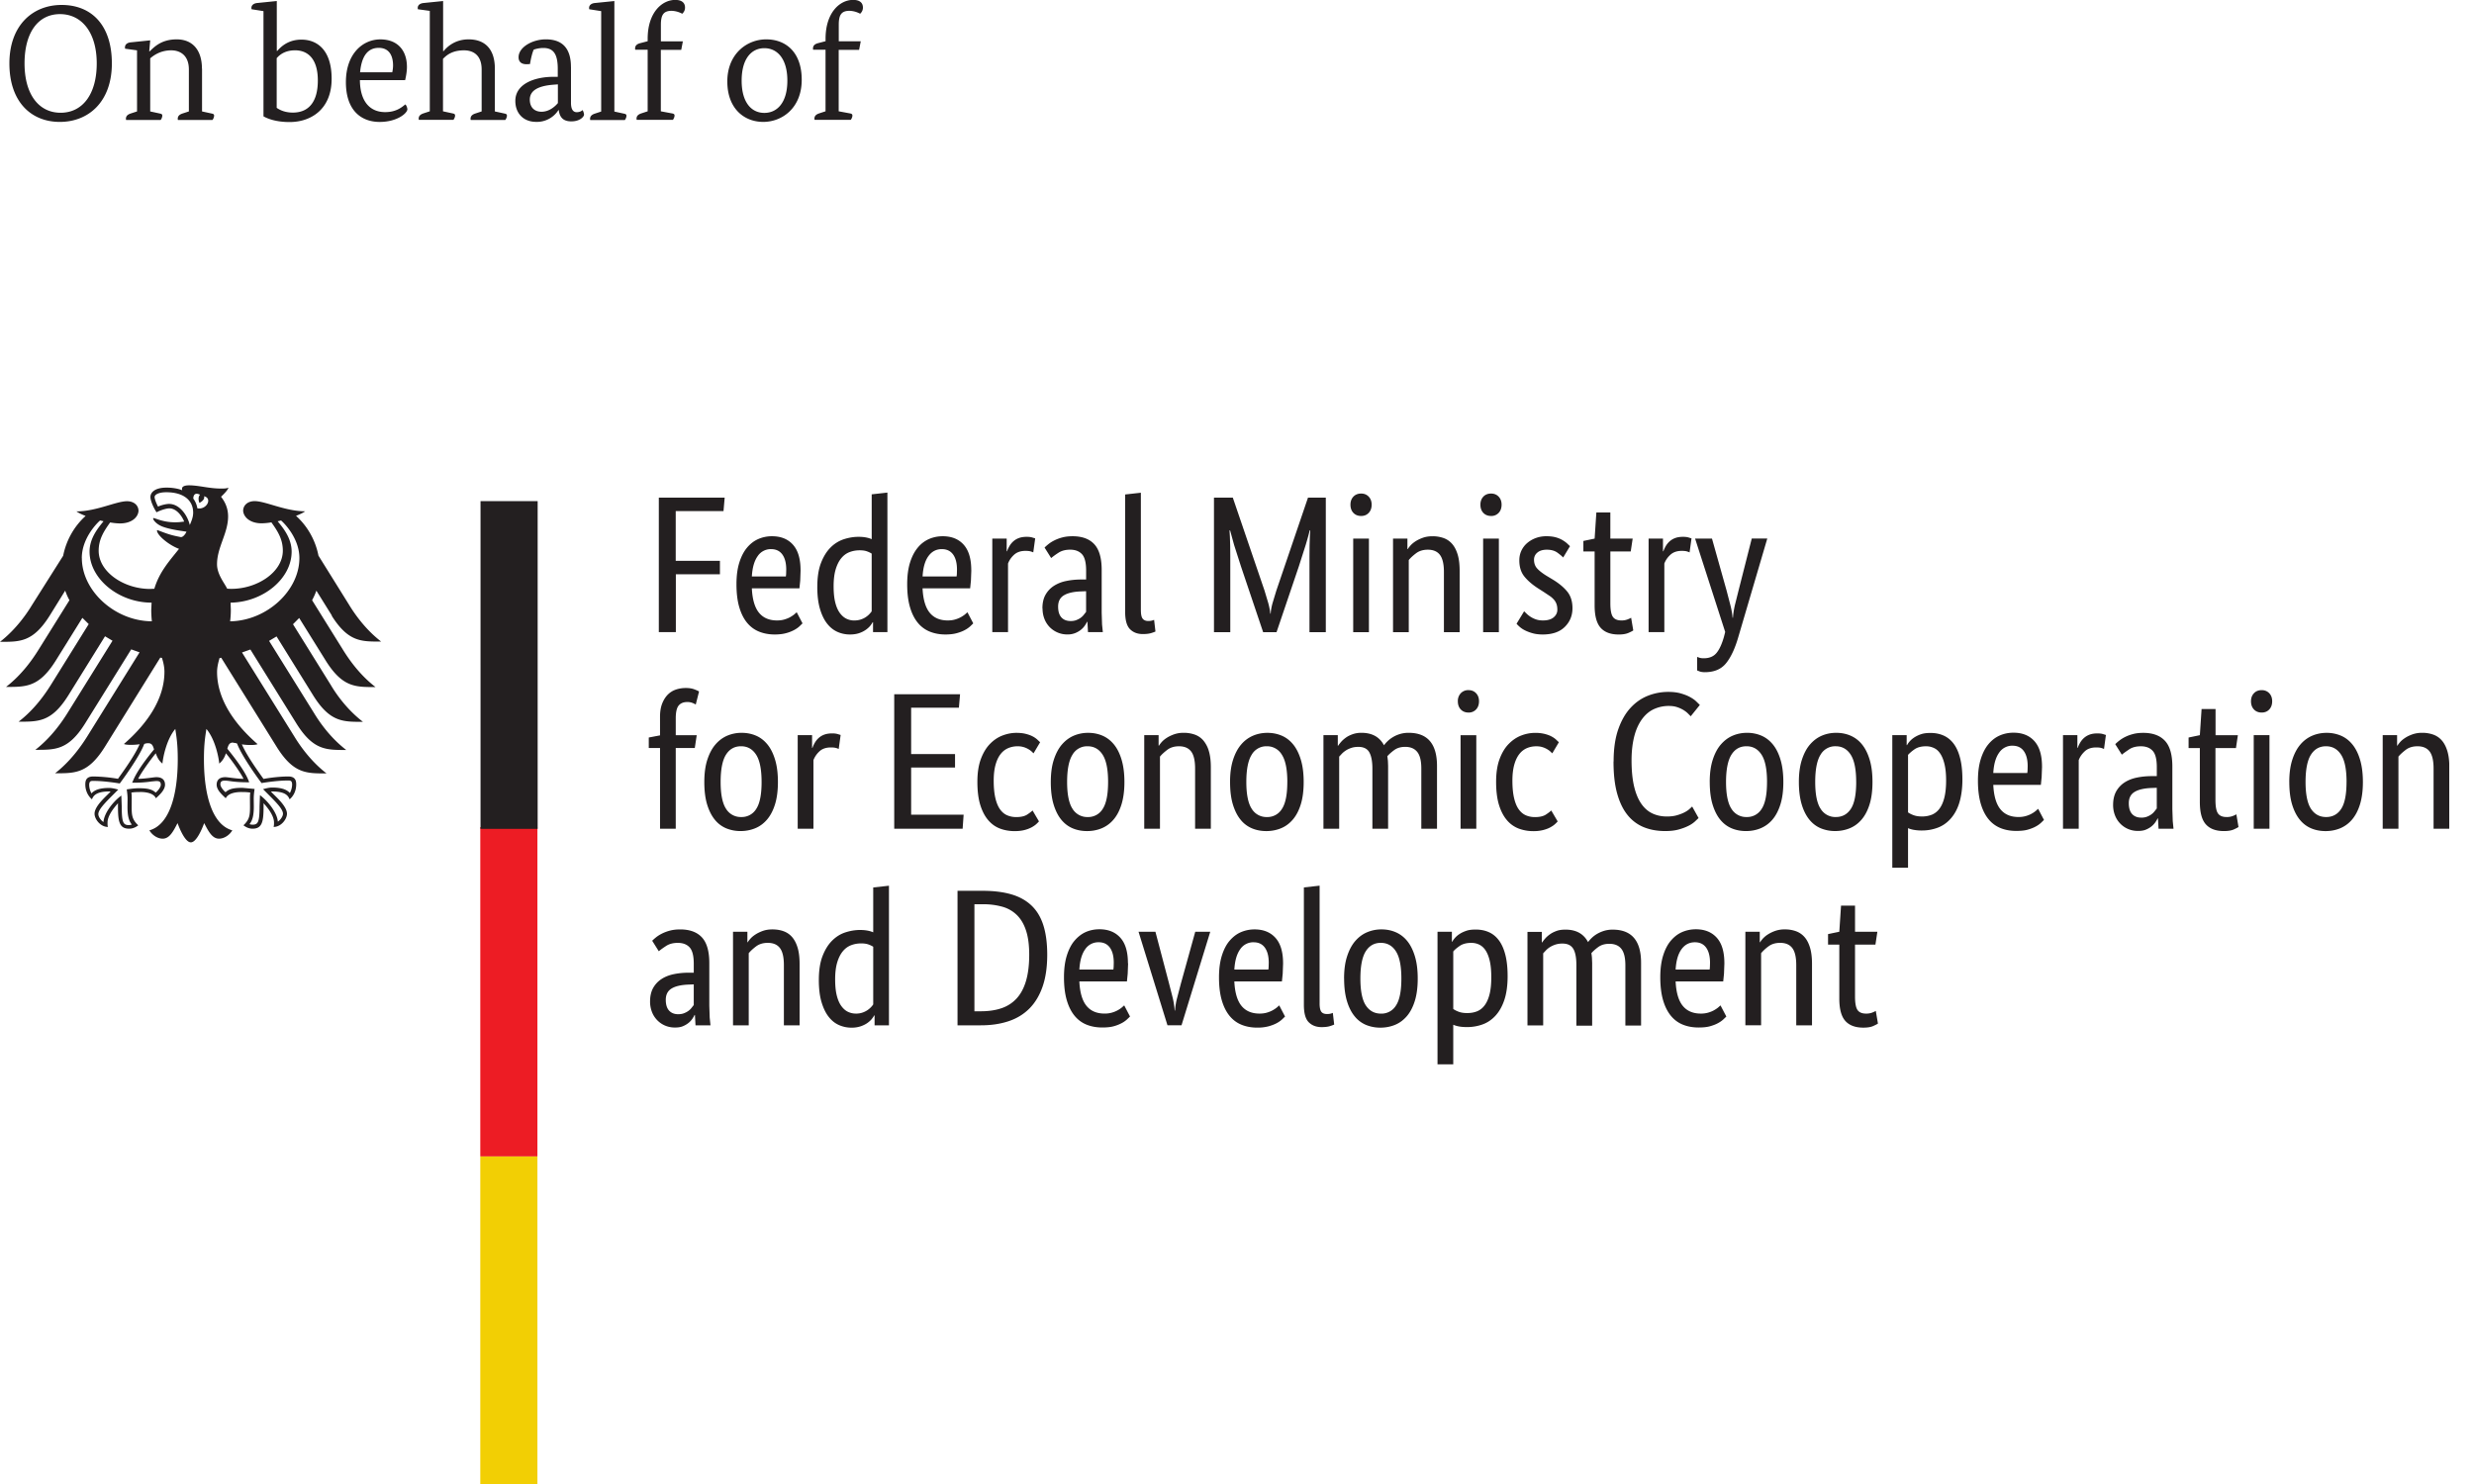 <svg xmlns="http://www.w3.org/2000/svg" width="200" height="120" fill="none"><g clip-path="url(#A)"><g fill="#231f20"><path d="M4.85 1.142c1.78 0 2.97 1.51 2.97 3.988S6.682 9.117 4.9 9.117 1.984 7.608 1.984 5.13 3.067 1.142 4.85 1.142zM4.98.4C2.645.4.76 2.043.76 5.13S2.5 9.858 4.835 9.858 9.043 8.217 9.043 5.13 7.41.4 4.98.4zm11.345 5.153c0-1.498-.75-2.37-2.043-2.37-1.227 0-1.81.608-2.178.965h-.04l.08-.886-1.554.16c-.316.026-.488.185-.488.41 0 .053.013.106.013.106l.963.133V9.01l-.49.16c-.25.08-.408.2-.408.436a.48.48 0 0 0 .013.093h2.796a.63.63 0 0 0 .132-.343c0-.106-.053-.146-.185-.173l-.793-.172V4.718c.303-.264.86-.648 1.7-.648.7 0 1.426.385 1.426 1.55V9.01l-.49.16c-.252.08-.41.2-.41.436a.48.48 0 0 0 .013.093h2.796a.63.63 0 0 0 .132-.343c0-.106-.053-.146-.185-.173l-.792-.172V5.553zm6.043-5.47l-1.556.158c-.316.027-.488.186-.488.4a.51.51 0 0 0 .013.106L21.3.9v8.506c.317.185 1.002.463 2.11.463 1.73 0 3.4-1.032 3.4-3.5 0-2.345-1.186-3.165-2.44-3.165-1.002 0-1.6.5-1.954.912h-.04V.084zm0 4.62c.316-.37.792-.635 1.492-.635.95 0 1.834.6 1.834 2.44 0 1.762-.765 2.596-2.018 2.596-.582 0-1.005-.172-1.308-.384V4.705zM32.752 6.48c.08-.343.145-.727.145-1.07 0-1.313-.738-2.225-2.15-2.225s-2.784 1.15-2.784 3.455 1.252 3.22 2.73 3.22c1.398 0 2.24-.7 2.24-1.032-.013-.12-.066-.305-.17-.384-.302.252-.764.622-1.622.622-1.267 0-2.033-.9-2.046-2.585h3.655zm-3.642-.634c.12-1.326.633-1.976 1.505-1.976s1.16.675 1.16 1.42c0 .225-.04.45-.066.556h-2.6zM35.813.084l-1.556.158c-.316.027-.488.186-.488.4a.51.51 0 0 0 .013.106l.963.132v8.12l-.488.16c-.25.08-.41.2-.41.436a.48.48 0 0 0 .013.093h2.796c.053-.066.133-.212.133-.343 0-.106-.053-.146-.185-.173l-.792-.172V4.758c.3-.304.75-.688 1.7-.688.74 0 1.425.385 1.425 1.55V9.01l-.487.16c-.25.08-.41.2-.41.436a.48.48 0 0 0 .013.093h2.796c.053-.066.132-.212.132-.343 0-.106-.053-.146-.184-.173l-.792-.172V5.553c0-1.577-.79-2.37-2.123-2.37-1.162 0-1.795.674-2.02.952h-.04V.084zM46.156 5.42c0-1.458-.645-2.238-2.03-2.238-1.084 0-2.204.634-2.204 1.442 0 .385.238.57.646.57l.277-.013c.066-.413.185-.93.304-1.167a2.34 2.34 0 0 1 .778-.134c.86 0 1.163.556 1.163 1.697v.636h-.356c-1.493 0-3.074.555-3.074 1.947 0 1.033.685 1.695 1.675 1.695a2.06 2.06 0 0 0 1.809-.954h.026c.08.66.436.913 1.015.913.726 0 1.03-.4 1.03-.542a.89.89 0 0 0-.119-.372c-.04.04-.185.172-.475.172-.25 0-.462-.172-.462-.754v-2.9zM45.1 6.81v1.525c-.21.253-.686.7-1.32.7-.62 0-.95-.398-.95-.98 0-.757.713-1.114 1.915-1.207l.356-.027zM49.667.084L48.11.242c-.317.027-.488.186-.488.4a.51.51 0 0 0 .013.106L48.6.9v8.12l-.488.16c-.25.08-.41.2-.41.436 0 .04.013.093.013.093h2.796c.053-.066.132-.212.132-.343 0-.106-.053-.146-.185-.173l-.792-.172V.084zm5.54 3.258h-1.78v-1.34c0-.796.21-1.127.87-1.127a1.92 1.92 0 0 1 .857.238c.106-.106.224-.25.224-.5 0-.37-.238-.62-.792-.62-1.082 0-2.228 1.032-2.228 3.14v.2l-.607.158c-.25.067-.41.186-.41.436 0 .04.013.093.013.093h1.003v4.98l-.49.16c-.25.08-.41.2-.41.436 0 .04.014.093.014.093h2.927c.053-.066.132-.212.132-.343 0-.106-.053-.146-.185-.173l-.923-.172V4.03h1.65l.132-.687zm6.742-.16c-1.596 0-3.152 1.2-3.152 3.403s1.37 3.272 2.902 3.272 3.113-1.125 3.113-3.404-1.33-3.27-2.863-3.27zm-.158.714c1.042 0 1.86.847 1.86 2.623s-.82 2.61-1.86 2.61-1.835-.834-1.835-2.61.793-2.623 1.835-2.623zm7.796-.555h-1.78v-1.34c0-.796.21-1.127.87-1.127a1.92 1.92 0 0 1 .858.238c.106-.106.224-.25.224-.5 0-.37-.238-.62-.792-.62-1.082 0-2.228 1.032-2.228 3.14v.2l-.607.158c-.25.067-.41.186-.41.436a.47.47 0 0 0 .013.093h1.002v4.98l-.488.16c-.25.08-.41.2-.41.436a.48.48 0 0 0 .013.093h2.927c.052-.066.13-.212.13-.343 0-.106-.052-.146-.184-.173l-.924-.172V4.03h1.65l.132-.687"/><path d="M151.61 76.383h-1.648v4.194c0 .536.067.9.203 1.095s.366.29.692.29a1.35 1.35 0 0 0 .487-.079c.135-.053.234-.1.296-.142l.175 1.026c-.053.04-.18.107-.378.197s-.466.133-.8.133c-.65 0-1.136-.18-1.46-.543s-.486-.963-.486-1.804v-4.367h-.91v-.85l.91-.19.14-2.113h1.132v2.113h1.805l-.157 1.04zm-6.4 6.526v-4.87c0-.642-.108-1.1-.322-1.38s-.542-.418-.98-.418c-.376 0-.692.095-.942.284a3.4 3.4 0 0 0-.597.552v5.832h-1.272v-7.566h1.163v.85h.03c.032-.064.1-.155.203-.276a2.02 2.02 0 0 1 .409-.347c.168-.11.367-.208.597-.292a2.29 2.29 0 0 1 .786-.125 2.59 2.59 0 0 1 .909.15c.273.1.503.26.693.48s.335.507.44.86.157.787.157 1.302v4.965h-1.272zm-8.196-6.715c-.45 0-.81.19-1.083.568s-.43.925-.472 1.64h2.748c.01-.053.018-.128.024-.23l.008-.322c0-.527-.105-.933-.314-1.223s-.514-.433-.91-.433zm2.387 1.702l-.032.843-.063.622h-3.847c.043.894.233 1.55.574 1.97s.83.63 1.467.63a2.07 2.07 0 0 0 .596-.079c.18-.053.333-.115.465-.19s.24-.147.33-.22l.196-.173.472.9-.236.227c-.104.1-.246.2-.424.3s-.398.186-.66.26-.572.1-.927.1c-.47 0-.897-.078-1.28-.235s-.706-.402-.973-.733-.475-.752-.62-1.26-.22-1.12-.22-1.835c0-.673.076-1.254.227-1.743s.36-.9.62-1.206.564-.55.91-.7.718-.23 1.116-.23c.722 0 1.287.23 1.696.686s.612 1.142.612 2.057zm-11.965 5.013v-4.87c0-.62-.09-1.067-.267-1.34s-.465-.4-.863-.4a1.83 1.83 0 0 0-.557.079c-.162.053-.306.12-.433.197s-.234.166-.328.26l-.236.252v5.832h-1.27v-7.566h1.16v.85h.033a2.35 2.35 0 0 1 .235-.307c.105-.122.235-.237.392-.348s.34-.202.55-.276.445-.1.706-.1c.858 0 1.465.336 1.822 1.01.073-.105.172-.22.298-.34s.27-.232.44-.33.357-.18.566-.245a2.38 2.38 0 0 1 .69-.094c1.528 0 2.292.892 2.292 2.68v5.076h-1.27v-4.87c0-.62-.11-1.067-.33-1.34s-.544-.4-.972-.4c-.357 0-.653.087-.89.26s-.42.34-.556.497a3.63 3.63 0 0 1 .046.371l.017.417v5.076h-1.273zm-8.478-6.667c-.397 0-.714.082-.95.245s-.41.31-.525.45v4.65c.114.084.264.16.447.228s.41.103.682.103c.295 0 .56-.048.795-.142s.44-.255.61-.48.305-.525.4-.898.14-.833.14-1.38c0-.505-.038-.933-.116-1.284s-.19-.638-.33-.86-.313-.38-.51-.48a1.41 1.41 0 0 0-.644-.149zm2.92 2.68c0 .767-.09 1.414-.267 1.94s-.42.95-.723 1.277-.652.56-1.043.7-.804.213-1.234.213c-.27 0-.5-.018-.682-.055a2.09 2.09 0 0 1-.447-.133v3.2h-1.272v-10.72h1.162v.805h.03a1.5 1.5 0 0 1 .212-.3 1.79 1.79 0 0 1 .377-.323c.152-.1.335-.186.55-.26s.47-.1.762-.1c.387 0 .74.07 1.06.212s.59.366.816.67.397.696.518 1.175.18 1.048.18 1.7zm-8.59.205c0-1.01-.147-1.742-.44-2.2s-.7-.686-1.224-.686-.928.228-1.217.686-.432 1.2-.432 2.2.147 1.734.44 2.175.702.662 1.225.662a1.37 1.37 0 0 0 1.216-.662c.29-.44.432-1.166.432-2.175zm-4.632 0c0-.694.08-1.293.244-1.796s.382-.917.66-1.238.596-.557.96-.71.745-.23 1.153-.23c.42 0 .807.076 1.162.23s.665.388.927.71.468.734.62 1.238.228 1.102.228 1.796c0 .704-.078 1.308-.236 1.813s-.373.917-.652 1.238-.6.554-.964.7-.754.22-1.163.22a3.01 3.01 0 0 1-1.162-.22 2.35 2.35 0 0 1-.925-.701c-.263-.32-.47-.73-.62-1.23s-.228-1.106-.228-1.82zm-1.978 2.017c0 .316.046.537.134.662s.243.19.462.19c.116 0 .213-.01.292-.03a.93.93 0 0 0 .181-.064l.11.946a2.77 2.77 0 0 1-.345.127c-.168.053-.393.08-.676.08-.43 0-.774-.132-1.036-.394s-.393-.73-.393-1.402v-9.5l1.272-.142v9.52zm-5.338-4.95a1.27 1.27 0 0 0-1.084.568c-.272.378-.43.925-.47 1.64h2.748a1.59 1.59 0 0 0 .024-.229l.008-.322c0-.527-.105-.933-.314-1.223s-.513-.433-.91-.433zm2.387 1.702l-.032.843-.063.622h-3.847c.042.894.234 1.55.574 1.97s.83.63 1.468.63c.22 0 .418-.026.597-.08a2.26 2.26 0 0 0 .463-.189c.13-.073.24-.147.33-.22l.197-.173.47.9-.235.227a2.08 2.08 0 0 1-.423.3c-.18.1-.4.186-.66.26a3.46 3.46 0 0 1-.927.11c-.47 0-.897-.078-1.28-.235s-.707-.402-.974-.733-.474-.752-.62-1.26-.22-1.12-.22-1.835c0-.673.076-1.254.227-1.743s.36-.9.62-1.206.565-.55.91-.7.716-.23 1.115-.23c.722 0 1.287.23 1.695.686s.613 1.142.613 2.057zm-5.888-2.553l-2.324 7.566H94.38l-2.34-7.566h1.365l1.1 4.177.298 1.167c.084.357.136.7.157 1.025h.032a5.38 5.38 0 0 1 .165-1.009l.306-1.167 1.162-4.192h1.225zm-9.028.85a1.27 1.27 0 0 0-1.084.568c-.272.378-.43.925-.47 1.64h2.748c.01-.053.018-.128.024-.23l.008-.322c0-.527-.105-.933-.314-1.223s-.513-.433-.9-.433zm2.386 1.702l-.032.843-.062.622h-3.847c.042.894.233 1.55.573 1.97s.83.63 1.467.63a2.08 2.08 0 0 0 .597-.079 2.23 2.23 0 0 0 .463-.189 2.28 2.28 0 0 0 .33-.221l.196-.173.47.9-.236.227a2.03 2.03 0 0 1-.424.3 3.04 3.04 0 0 1-.659.26c-.262.073-.57.1-.927.1-.47 0-.897-.078-1.28-.235s-.706-.402-.973-.733-.474-.752-.62-1.26-.22-1.12-.22-1.835c0-.673.075-1.254.227-1.743s.36-.9.62-1.206.565-.55.9-.7.717-.23 1.115-.23c.722 0 1.287.23 1.696.686s.612 1.142.612 2.057zM78.773 73.12v8.654h.518c.628 0 1.183-.082 1.665-.245a2.91 2.91 0 0 0 1.225-.787c.335-.364.59-.836.762-1.42s.26-1.3.26-2.12c0-.767-.083-1.412-.25-1.932s-.41-.94-.73-1.26a2.72 2.72 0 0 0-1.178-.686 5.68 5.68 0 0 0-1.594-.204h-.675zm-1.366 9.788V72.033h2.04c.88 0 1.646.095 2.3.283s1.198.49 1.632.9.757.943.966 1.6.314 1.452.314 2.388c0 1-.126 1.858-.376 2.577s-.608 1.312-1.068 1.773-1.023.805-1.688 1.025-1.4.33-2.237.33h-1.884zm-8.228-.945c.2 0 .377-.026.534-.08a1.65 1.65 0 0 0 .408-.197 1.77 1.77 0 0 0 .291-.244 1.83 1.83 0 0 0 .18-.221v-4.666a1.96 1.96 0 0 0-.401-.189c-.152-.052-.343-.08-.573-.08-.293 0-.57.05-.825.15s-.48.266-.667.497-.338.53-.447.898-.165.82-.165 1.356c0 .527.044.965.133 1.317s.212.635.37.85.335.37.535.465.408.142.627.142zm-2.983-2.727c0-.767.1-1.41.298-1.924s.456-.93.77-1.244.67-.54 1.067-.67.796-.198 1.194-.198c.24 0 .45.02.627.055s.325.082.44.134v-3.626l1.272-.142V82.91h-1.162v-.803h-.03c-.03.062-.09.148-.173.26s-.2.22-.346.33-.33.204-.55.284a2.28 2.28 0 0 1-.77.118 2.46 2.46 0 0 1-1.013-.212c-.32-.142-.6-.367-.84-.678s-.43-.71-.573-1.198-.212-1.08-.212-1.773zM63.37 82.91v-4.87c0-.642-.107-1.1-.322-1.38s-.542-.418-.982-.418c-.377 0-.69.095-.942.284s-.45.372-.597.552v5.832h-1.27v-7.566h1.162v.85h.03c.03-.064.1-.155.204-.276s.24-.237.408-.347.366-.208.597-.292.492-.125.784-.125c.335 0 .64.05.91.15a1.63 1.63 0 0 1 .691.48c.188.222.335.507.44.86s.157.787.157 1.302v4.965h-1.27zm-8.542-.898c.178 0 .335-.027.47-.08s.254-.117.354-.19a1.2 1.2 0 0 0 .252-.243l.18-.23V79.6l-.41.016c-.607.022-1.067.127-1.38.316s-.472.494-.472.914c0 .388.09.68.268.874s.424.292.737.292zm-2.276-1.025c0-.442.084-.8.252-1.103a2.05 2.05 0 0 1 .675-.718c.282-.184.615-.316.997-.394s.787-.118 1.217-.118h.392v-.724c0-.642-.113-1.082-.338-1.325s-.542-.362-.95-.362c-.377 0-.69.082-.942.245s-.45.306-.597.433l-.534-.85c.084-.084.19-.18.322-.285s.29-.204.48-.3a3.33 3.33 0 0 1 .644-.237c.24-.063.513-.094.816-.094.774 0 1.36.215 1.758.645s.597 1.125.597 2.082v3.452l.032.954.063.622h-1.21l-.047-.836h-.032c-.042.095-.104.203-.188.323a1.52 1.52 0 0 1-.314.331 1.89 1.89 0 0 1-.455.26c-.178.073-.387.1-.628.1-.283 0-.547-.052-.793-.156s-.46-.252-.644-.443a1.95 1.95 0 0 1-.424-.67 2.32 2.32 0 0 1-.149-.843zm144.18-13.973v-4.87c0-.642-.108-1.1-.322-1.38s-.542-.418-.98-.418c-.376 0-.692.095-.942.284s-.45.373-.597.55v5.832h-1.272v-7.566h1.163v.85h.03c.032-.063.1-.155.203-.276s.242-.237.41-.347.367-.207.597-.29a2.28 2.28 0 0 1 .786-.126 2.63 2.63 0 0 1 .909.149c.273.1.503.26.693.482s.334.507.44.86.157.785.157 1.3v4.965h-1.272zm-7.035-3.783c0-1.01-.145-1.742-.44-2.2s-.7-.686-1.224-.686-.93.23-1.218.686-.432 1.2-.432 2.2.148 1.733.44 2.175.702.662 1.225.662.93-.222 1.217-.662.43-1.166.43-2.175zm-4.63 0c0-.694.082-1.294.244-1.796s.382-.918.66-1.238a2.59 2.59 0 0 1 .958-.709c.36-.152.745-.228 1.153-.228a2.92 2.92 0 0 1 1.162.228c.356.153.665.39.926.71s.47.733.62 1.238.228 1.102.228 1.796c0 .704-.08 1.308-.236 1.813s-.374.917-.65 1.238a2.52 2.52 0 0 1-.966.701c-.366.147-.754.22-1.162.22-.42 0-.806-.072-1.16-.22s-.665-.38-.926-.7-.47-.73-.622-1.23-.227-1.106-.227-1.82zm-2.23-5.612c-.262 0-.47-.084-.628-.252s-.237-.39-.237-.662c0-.263.08-.48.237-.647s.366-.252.628-.252c.25 0 .455.085.613.252s.234.384.234.647c0 .273-.078.493-.234.662s-.363.252-.613.252zm.628 9.395h-1.272v-7.566h1.272v7.566zm-2.716-6.525h-1.65v4.193c0 .536.067.9.205 1.095s.365.29.7.29a1.33 1.33 0 0 0 .486-.079c.136-.053.235-.1.3-.142l.172 1.026c-.052.04-.178.107-.376.197s-.467.133-.802.133c-.65 0-1.134-.18-1.46-.543s-.487-.963-.487-1.804v-4.367h-.91v-.85l.91-.19.14-2.113h1.13v2.113h1.805l-.156 1.04zm-7.647 5.628c.178 0 .335-.027.47-.08a1.51 1.51 0 0 0 .354-.191c.1-.072.182-.154.25-.243l.18-.23v-1.67l-.41.015c-.607.022-1.066.127-1.38.316s-.472.494-.472.914c0 .388.088.68.266.875s.425.292.74.292zm-2.277-1.025c0-.442.084-.8.252-1.103a2.06 2.06 0 0 1 .674-.718c.284-.184.616-.316.998-.394s.787-.118 1.216-.118h.393v-.724c0-.642-.112-1.082-.338-1.325s-.54-.363-.95-.363c-.377 0-.7.082-.94.245s-.45.307-.598.433l-.534-.85c.084-.084.192-.18.322-.283a2.67 2.67 0 0 1 .48-.3c.187-.095.402-.174.642-.237s.512-.094.817-.094c.775 0 1.36.215 1.76.646s.596 1.125.596 2.08v3.452l.032.954.062.622h-1.21l-.047-.836h-.03c-.043.095-.105.203-.19.323s-.19.232-.314.33a1.9 1.9 0 0 1-.457.26c-.178.073-.386.1-.626.1-.283 0-.547-.052-.793-.156a1.95 1.95 0 0 1-.644-.442 1.94 1.94 0 0 1-.424-.67c-.1-.258-.15-.538-.15-.842zm-.736-4.525c-.033-.02-.102-.048-.206-.08s-.246-.047-.424-.047c-.398 0-.708.107-.934.323s-.384.45-.48.702v5.548h-1.272v-7.566h1.163v1.025h.03c.052-.147.12-.292.204-.434s.188-.268.315-.378.274-.197.447-.26.38-.095.62-.095c.178 0 .323.015.433.047l.258.08-.155 1.135zm-7.397-.268a1.27 1.27 0 0 0-1.083.568c-.272.38-.43.925-.47 1.64h2.747a2.13 2.13 0 0 0 .025-.229l.008-.322c0-.527-.106-.934-.314-1.223s-.513-.433-.912-.433zM165.08 62l-.032.843-.063.622h-3.846c.042.894.234 1.55.574 1.97s.828.63 1.467.63a2.07 2.07 0 0 0 .596-.079c.18-.053.333-.115.464-.19a2.18 2.18 0 0 0 .329-.221l.197-.173.47.9-.236.228a1.98 1.98 0 0 1-.424.3c-.178.1-.397.186-.658.26s-.57.1-.926.1c-.473 0-.9-.078-1.28-.235a2.42 2.42 0 0 1-.974-.733c-.266-.33-.475-.752-.62-1.26s-.22-1.12-.22-1.835c0-.673.076-1.254.228-1.743s.358-.89.62-1.206.565-.55.91-.702.716-.228 1.114-.228c.723 0 1.287.228 1.696.686s.612 1.143.612 2.057zm-9.357-1.655c-.4 0-.715.082-.95.245s-.4.313-.526.45v4.65c.116.084.263.16.448.228s.41.104.682.104a2.12 2.12 0 0 0 .793-.142 1.44 1.44 0 0 0 .612-.481c.173-.225.306-.525.4-.898s.143-.833.143-1.38c0-.505-.04-.932-.12-1.284s-.19-.64-.33-.86-.3-.38-.51-.48-.413-.15-.642-.15zm2.92 2.68c0 .767-.1 1.414-.267 1.94s-.42.95-.722 1.277-.65.56-1.044.7a3.59 3.59 0 0 1-1.233.213 3.48 3.48 0 0 1-.682-.055 2.1 2.1 0 0 1-.448-.133v3.2h-1.272v-10.72h1.162v.804h.03a1.63 1.63 0 0 1 .213-.3c.1-.116.225-.223.377-.323a2.43 2.43 0 0 1 .55-.26c.214-.073.467-.1.762-.1.386 0 .74.07 1.058.213s.592.365.818.67.397.696.517 1.174.18 1.048.18 1.7zm-8.588.205c0-1.01-.147-1.742-.44-2.2s-.7-.686-1.225-.686a1.36 1.36 0 0 0-1.217.686c-.287.457-.43 1.2-.43 2.2s.146 1.733.44 2.175a1.39 1.39 0 0 0 1.225.662c.523 0 .928-.222 1.217-.662s.432-1.166.432-2.175zm-4.633 0c0-.694.082-1.294.245-1.796s.38-.918.66-1.238.597-.557.957-.71.747-.228 1.154-.228c.42 0 .806.076 1.16.228a2.41 2.41 0 0 1 .928.709c.26.32.468.733.62 1.238s.227 1.102.227 1.796c0 .704-.078 1.308-.235 1.813s-.375.917-.652 1.238-.6.554-.966.7-.753.22-1.16.22a3.01 3.01 0 0 1-1.162-.22c-.355-.148-.665-.38-.926-.7s-.47-.73-.62-1.23-.23-1.106-.23-1.82zm-2.574 0c0-1.01-.146-1.742-.44-2.2s-.7-.686-1.225-.686-.93.23-1.215.686-.434 1.2-.434 2.2.148 1.733.44 2.175a1.39 1.39 0 0 0 1.224.662 1.37 1.37 0 0 0 1.217-.662c.29-.44.432-1.166.432-2.175zm-4.632 0c0-.694.082-1.294.244-1.796s.38-.918.66-1.238.596-.557.958-.71.745-.228 1.153-.228a2.92 2.92 0 0 1 1.161.228c.356.153.665.39.927.71s.47.733.62 1.238.228 1.102.228 1.796c0 .704-.077 1.308-.236 1.813s-.373.917-.65 1.238a2.52 2.52 0 0 1-.966.701c-.365.147-.753.22-1.162.22-.417 0-.805-.072-1.16-.22s-.665-.38-.927-.7-.468-.73-.62-1.23-.228-1.106-.228-1.82zm-7.77-1.656c0-1.02.125-1.886.375-2.6s.584-1.295.998-1.742.886-.773 1.413-.977a4.46 4.46 0 0 1 1.626-.307c.397 0 .74.042 1.028.126s.534.18.737.292.37.226.495.347l.298.292-.737.914-.22-.22c-.093-.095-.21-.186-.352-.276a2.49 2.49 0 0 0-.511-.236c-.2-.07-.428-.102-.7-.102a2.86 2.86 0 0 0-1.146.236c-.367.158-.686.413-.958.765s-.5.807-.652 1.363-.244 1.235-.244 2.034c0 .83.07 1.532.205 2.104s.33 1.04.58 1.402.553.626.904.79.74.245 1.17.245c.305 0 .57-.033.793-.096s.42-.136.588-.22.305-.17.41-.26l.25-.23.518.93-.306.29a2.24 2.24 0 0 1-.526.347c-.22.11-.48.208-.785.292s-.665.125-1.083.125c-.628 0-1.198-.102-1.712-.306a3.25 3.25 0 0 1-1.319-.978c-.366-.447-.648-1.027-.848-1.74s-.297-1.582-.297-2.602zm-4.962-.66l-.15-.143c-.068-.063-.154-.126-.26-.188a1.77 1.77 0 0 0-.377-.166c-.147-.047-.315-.07-.503-.07-.27 0-.525.05-.76.15a1.54 1.54 0 0 0-.612.481c-.172.22-.31.507-.408.86s-.15.78-.15 1.284c0 .558.046 1.025.134 1.404s.21.68.37.906.347.39.573.49.474.15.746.15c.387 0 .683-.07.886-.204s.348-.247.432-.33l.518.882c-.05.063-.127.14-.226.23s-.23.176-.386.26-.348.155-.572.212a3.14 3.14 0 0 1-.778.086 3.34 3.34 0 0 1-1.178-.204 2.33 2.33 0 0 1-.957-.678c-.272-.316-.488-.725-.644-1.23s-.235-1.13-.235-1.877c0-.724.094-1.34.282-1.844s.434-.912.74-1.222.64-.536 1.012-.678a3.11 3.11 0 0 1 1.122-.213 3.16 3.16 0 0 1 .747.079c.214.053.397.118.55.197s.277.163.377.252l.243.23-.534.9zm-6.767-3.295c-.262 0-.47-.084-.628-.252s-.236-.39-.236-.662a.91.91 0 0 1 .236-.647.82.82 0 0 1 .628-.252c.25 0 .456.085.613.252s.234.384.234.647c0 .273-.078.493-.234.662a.8.8 0 0 1-.613.252zm.628 9.395h-1.272v-7.566h1.272v7.566zm-8.4 0v-4.87c0-.62-.1-1.066-.267-1.34s-.465-.41-.863-.41c-.21 0-.396.026-.557.078s-.306.118-.433.197-.235.166-.33.26l-.235.252v5.832h-1.272v-7.566h1.16v.85h.032c.052-.084.13-.186.236-.307s.235-.236.39-.347.34-.202.55-.276a2.13 2.13 0 0 1 .706-.11c.858 0 1.465.336 1.822 1.01.072-.106.172-.22.297-.34a2.4 2.4 0 0 1 .44-.331c.167-.1.355-.182.565-.245a2.4 2.4 0 0 1 .691-.094c1.528 0 2.292.893 2.292 2.68v5.076H114.9v-4.87c0-.62-.11-1.066-.33-1.34s-.543-.41-.972-.41c-.356 0-.652.087-.888.26s-.42.34-.556.496l.046.37.016.417v5.076h-1.272zm-6.877-3.783c0-1.01-.146-1.742-.44-2.2a1.38 1.38 0 0 0-1.225-.686 1.36 1.36 0 0 0-1.217.686c-.288.457-.432 1.2-.432 2.2s.147 1.733.44 2.175a1.39 1.39 0 0 0 1.225.662 1.37 1.37 0 0 0 1.216-.662c.29-.44.432-1.166.432-2.175zm-4.63 0c0-.694.082-1.294.244-1.796s.382-.918.66-1.238a2.6 2.6 0 0 1 .958-.709c.36-.152.745-.228 1.154-.228.42 0 .806.076 1.162.228s.665.39.926.71.468.733.62 1.238.228 1.102.228 1.796c0 .704-.078 1.308-.235 1.813s-.374.917-.652 1.238-.6.554-.965.7-.754.22-1.163.22c-.418 0-.805-.072-1.16-.22a2.35 2.35 0 0 1-.927-.701c-.26-.32-.468-.73-.62-1.23s-.228-1.106-.228-1.82zm-2.826 3.783v-4.87c0-.642-.107-1.1-.322-1.38s-.542-.418-.98-.418c-.377 0-.69.095-.942.284s-.45.373-.596.55v5.832h-1.272v-7.566h1.162v.85h.032c.032-.063.1-.155.204-.276s.24-.237.408-.347.367-.207.596-.29a2.28 2.28 0 0 1 .785-.126 2.64 2.64 0 0 1 .911.149 1.64 1.64 0 0 1 .691.482 2.33 2.33 0 0 1 .439.859c.105.352.157.785.157 1.3v4.965H96.61zm-7.033-3.783c0-1.01-.147-1.742-.44-2.2s-.7-.686-1.225-.686a1.36 1.36 0 0 0-1.216.686c-.288.457-.432 1.2-.432 2.2s.147 1.733.44 2.175a1.39 1.39 0 0 0 1.224.662 1.37 1.37 0 0 0 1.217-.662c.288-.44.432-1.166.432-2.175zm-4.632 0c0-.694.08-1.294.244-1.796s.382-.918.66-1.238.597-.557.958-.71a2.94 2.94 0 0 1 1.153-.228c.42 0 .807.076 1.162.228s.665.39.927.71.47.733.62 1.238.228 1.102.228 1.796c0 .704-.08 1.308-.236 1.813s-.374.917-.652 1.238a2.51 2.51 0 0 1-.965.701c-.366.147-.754.22-1.162.22-.42 0-.807-.072-1.162-.22s-.665-.38-.927-.7-.468-.73-.62-1.23-.228-1.106-.228-1.82zm-1.397-2.317l-.148-.143a1.6 1.6 0 0 0-.26-.188 1.77 1.77 0 0 0-.376-.166 1.63 1.63 0 0 0-.502-.071 1.94 1.94 0 0 0-.762.15 1.53 1.53 0 0 0-.612.481c-.173.22-.31.507-.408.86s-.15.78-.15 1.284c0 .558.045 1.025.133 1.404s.212.68.37.906.348.39.574.49.473.15.745.15c.387 0 .683-.07.887-.204s.348-.247.432-.33l.518.882c-.053.063-.128.14-.228.23s-.227.176-.385.26a2.55 2.55 0 0 1-.573.212c-.226.058-.485.086-.778.086-.418 0-.81-.067-1.178-.204s-.685-.362-.957-.678-.487-.725-.644-1.23-.235-1.13-.235-1.877c0-.724.094-1.34.282-1.844s.435-.912.738-1.222.64-.536 1.013-.678.746-.213 1.122-.213c.283 0 .53.026.746.08s.398.118.55.197a1.8 1.8 0 0 1 .377.252l.243.23-.534.9zm-6.03-3.69h-3.863v3.75h3.548v1.088h-3.548v3.815H77.9l-.08 1.134H72.29V56.137h5.322l-.094 1.088zm-9.72 3.342a.89.89 0 0 0-.204-.079c-.105-.032-.246-.047-.424-.047-.398 0-.71.107-.934.323a1.89 1.89 0 0 0-.479.702v5.548h-1.272v-7.566h1.162v1.025h.032a2.45 2.45 0 0 1 .204-.434 1.57 1.57 0 0 1 .314-.378 1.41 1.41 0 0 1 .447-.26c.174-.063.38-.095.62-.095a1.61 1.61 0 0 1 .432.047l.26.08-.157 1.135zm-6.233 2.664c0-1.01-.146-1.742-.44-2.2s-.7-.686-1.224-.686-.93.23-1.217.686-.43 1.2-.43 2.2.147 1.733.44 2.175a1.39 1.39 0 0 0 1.225.662 1.37 1.37 0 0 0 1.217-.662c.288-.44.43-1.166.43-2.175zm-4.63 0c0-.694.08-1.294.243-1.796s.383-.918.66-1.238.597-.557.958-.71a2.94 2.94 0 0 1 1.154-.228c.42 0 .806.076 1.162.228s.664.39.926.71.468.733.62 1.238.228 1.102.228 1.796c0 .704-.078 1.308-.236 1.813s-.375.917-.652 1.238-.6.554-.966.7-.753.22-1.162.22a3 3 0 0 1-1.161-.22 2.35 2.35 0 0 1-.927-.701c-.26-.32-.468-.73-.62-1.23s-.227-1.106-.227-1.82zm-.77-2.743h-1.54v6.525h-1.27v-6.525h-.91v-.85l.91-.173V57.95c0-.4.058-.762.173-1.056s.268-.536.455-.725a1.68 1.68 0 0 1 .66-.41c.252-.084.518-.126.8-.126.272 0 .502.037.69.11s.314.13.377.173l-.267 1.056c-.063-.042-.152-.086-.267-.133a1.11 1.11 0 0 0-.424-.071c-.304 0-.533.095-.69.284s-.236.536-.236 1.04v1.356h1.696l-.157 1.04zm86.7-16.936l-2.355 8.008c-.272.925-.604 1.624-.997 2.096s-.96.7-1.704.7c-.157 0-.287-.02-.393-.055l-.22-.087V53.12l.203.07a1.13 1.13 0 0 0 .33.039c.45 0 .793-.142 1.03-.426s.437-.72.605-1.308l.1-.394-2.434-7.55h1.366l1.178 4.193.314 1.206c.094.373.15.707.173 1h.03c.02-.294.07-.626.15-.993l.3-1.198 1.07-4.21h1.256zm-6.28 1.12c-.03-.02-.1-.048-.204-.08s-.246-.047-.423-.047c-.4 0-.7.107-.934.323s-.385.45-.48.702v5.548h-1.272v-7.566h1.162v1.025h.032c.052-.147.12-.292.204-.434s.19-.268.314-.378a1.42 1.42 0 0 1 .447-.26c.173-.063.38-.095.62-.095.178 0 .322.016.43.047l.26.08-.157 1.135zm-4.757-.08h-1.648v4.193c0 .536.068.9.203 1.095s.367.292.69.292a1.33 1.33 0 0 0 .487-.079c.137-.052.236-.1.3-.14l.173 1.025c-.053.042-.178.108-.378.197s-.465.134-.8.134c-.65 0-1.136-.18-1.46-.544s-.486-.964-.486-1.804v-4.367h-.91v-.85l.91-.19.14-2.113h1.13v2.113h1.805l-.157 1.04zm-5.464.49c-.083-.095-.235-.223-.456-.386s-.507-.245-.863-.245c-.335 0-.59.08-.77.237a.73.73 0 0 0-.266.567c0 .284.08.518.243.702s.41.38.746.59l.47.283c.513.305.916.633 1.21.986s.44.807.44 1.363c0 .6-.207 1.104-.62 1.513s-1.007.615-1.782.615c-.302 0-.57-.032-.8-.095a3.5 3.5 0 0 1-.604-.221c-.173-.084-.317-.176-.433-.276a2.77 2.77 0 0 1-.282-.276l.612-1.008.228.22a2.06 2.06 0 0 0 .322.244 1.95 1.95 0 0 0 .424.197c.158.053.34.08.55.08.377 0 .665-.084.864-.252s.298-.373.298-.614c0-.18-.023-.334-.07-.465s-.117-.25-.21-.355-.2-.204-.345-.3l-.472-.315-.47-.3c-.472-.305-.84-.626-1.107-.962s-.4-.767-.4-1.293c0-.284.054-.544.164-.78a1.83 1.83 0 0 1 .463-.615 2.25 2.25 0 0 1 .698-.41c.268-.1.553-.15.857-.15.292 0 .544.03.753.086a2.26 2.26 0 0 1 .542.221c.152.09.277.18.376.268l.243.23-.55.914zm-5.824-3.358c-.262 0-.472-.084-.63-.252s-.235-.39-.235-.662c0-.263.08-.48.235-.647s.367-.252.63-.252c.25 0 .454.085.612.252s.235.384.235.647c0 .273-.078.493-.235.662a.8.8 0 0 1-.612.252zm.627 9.395h-1.272v-7.566h1.272v7.566zm-4.442 0v-4.87c0-.64-.11-1.1-.323-1.38s-.542-.418-.98-.418c-.377 0-.69.095-.942.284s-.45.373-.597.552v5.832h-1.272v-7.566h1.163v.85h.03c.032-.063.1-.155.206-.276s.24-.237.407-.347.367-.207.596-.29.492-.126.786-.126a2.65 2.65 0 0 1 .911.149c.272.1.5.26.69.482s.334.507.44.86.157.785.157 1.3v4.965h-1.27zm-6.69-9.395c-.262 0-.472-.084-.63-.252s-.235-.39-.235-.662c0-.263.078-.48.235-.647s.367-.252.63-.252c.252 0 .455.085.612.252s.236.384.236.647c0 .273-.078.493-.236.662s-.36.252-.612.252zm.627 9.395h-1.27v-7.566h1.27v7.566zm-3.485-10.877v10.877h-1.32v-6.132l.008-.883.023-.725.032-.488h-.047c-.052.24-.16.633-.322 1.174l-.557 1.742-1.8 5.312h-1.084l-1.79-5.312-.558-1.742-.322-1.174h-.047l.03.504.023.717.008.875v6.132h-1.318V40.24h1.523l2.56 7.504.305 1.017c.09.33.144.617.165.86h.032c.01-.242.06-.525.15-.85l.306-1.01 2.56-7.52h1.43zM92.23 49.353c0 .315.045.536.135.662s.243.2.462.2c.115 0 .212-.01.29-.032a1.01 1.01 0 0 0 .181-.062l.11.945c-.062.032-.178.074-.345.126s-.393.08-.675.08c-.43 0-.775-.13-1.037-.394s-.393-.73-.393-1.403v-9.49l1.27-.142v9.52zm-5.683.867c.178 0 .335-.026.47-.08s.254-.115.354-.19.183-.155.25-.245l.18-.228v-1.67l-.41.016c-.607.02-1.067.126-1.382.315s-.47.494-.47.914c0 .39.09.68.267.874s.424.292.738.292zm-2.277-1.025c0-.44.084-.81.252-1.103a2.06 2.06 0 0 1 .675-.718 2.89 2.89 0 0 1 .997-.394c.382-.08.787-.12 1.216-.12h.393v-.725c0-.64-.113-1.082-.338-1.324s-.542-.363-.95-.363c-.377 0-.69.082-.942.245s-.45.307-.596.433l-.534-.85a3.93 3.93 0 0 1 .322-.283c.13-.106.29-.206.48-.3a3.29 3.29 0 0 1 .644-.237c.24-.063.513-.094.817-.094.775 0 1.36.215 1.758.646s.597 1.125.597 2.08v3.452l.03.954.063.622h-1.2l-.047-.835h-.032c-.042.094-.105.202-.188.322s-.19.232-.314.33a1.87 1.87 0 0 1-.455.26 1.64 1.64 0 0 1-.628.111c-.283 0-.547-.053-.793-.158s-.46-.252-.644-.44a1.97 1.97 0 0 1-.424-.67c-.1-.257-.15-.54-.15-.844zm-.738-4.524c-.03-.02-.1-.048-.204-.08s-.246-.047-.424-.047c-.398 0-.7.107-.934.323s-.385.45-.48.702v5.548h-1.272v-7.566h1.163v1.025h.03a2.47 2.47 0 0 1 .204-.434 1.56 1.56 0 0 1 .314-.378 1.41 1.41 0 0 1 .447-.26c.174-.063.38-.095.62-.095.178 0 .322.016.43.047l.26.08-.157 1.135zm-7.395-.268c-.45 0-.81.19-1.084.568s-.43.925-.47 1.64h2.748c.01-.052.02-.13.024-.228l.008-.323c0-.525-.105-.933-.314-1.222s-.513-.433-.9-.433zm2.386 1.702l-.032.843-.063.623H74.58c.042.893.234 1.55.574 1.97s.83.63 1.467.63c.22 0 .42-.026.597-.08a2.24 2.24 0 0 0 .464-.189c.13-.073.24-.147.33-.22l.197-.173.47.898-.236.23a2.08 2.08 0 0 1-.424.299c-.178.1-.398.187-.66.26s-.57.11-.927.11c-.47 0-.897-.08-1.28-.237a2.42 2.42 0 0 1-.974-.733c-.267-.33-.474-.752-.62-1.26s-.22-1.12-.22-1.836c0-.673.076-1.254.227-1.742s.36-.89.62-1.206a2.47 2.47 0 0 1 .91-.702c.346-.152.717-.228 1.115-.228.722 0 1.287.228 1.696.686s.612 1.143.612 2.057zm-9.468 4.067a1.66 1.66 0 0 0 .534-.079c.157-.052.293-.118.408-.197s.213-.16.29-.244.14-.158.18-.22v-4.666c-.115-.073-.248-.137-.4-.19s-.343-.078-.573-.078c-.293 0-.568.05-.825.15s-.478.266-.666.497-.338.53-.448.9-.165.82-.165 1.356c0 .525.044.964.133 1.316s.212.636.37.85.335.37.534.465a1.44 1.44 0 0 0 .628.142zm-2.983-2.727c0-.767.1-1.408.298-1.923s.455-.93.77-1.246a2.69 2.69 0 0 1 1.068-.67c.398-.13.795-.197 1.194-.197.24 0 .45.018.627.055a2.15 2.15 0 0 1 .44.134v-3.625l1.27-.142v11.286h-1.162v-.803h-.032c-.03.063-.088.15-.172.26s-.2.22-.346.33a2.06 2.06 0 0 1-.549.284c-.22.08-.476.118-.77.118-.356 0-.693-.07-1.013-.213s-.6-.368-.84-.678-.432-.71-.573-1.198-.212-1.08-.212-1.773zm-3.737-3.042a1.27 1.27 0 0 0-1.084.568c-.272.38-.43.925-.47 1.64h2.748a1.73 1.73 0 0 0 .023-.228l.008-.323c0-.525-.105-.933-.314-1.222s-.513-.433-.9-.433zm2.386 1.702l-.03.843-.063.623H60.78c.042.893.233 1.55.573 1.97s.83.63 1.468.63c.22 0 .418-.026.596-.08s.333-.115.463-.19.24-.147.33-.22l.196-.173.47.898-.236.23c-.104.1-.246.2-.424.3a2.99 2.99 0 0 1-.659.26c-.262.073-.57.11-.926.11-.47 0-.898-.08-1.28-.237s-.706-.402-.974-.733-.473-.752-.62-1.26-.22-1.12-.22-1.836c0-.673.076-1.254.228-1.742s.358-.89.62-1.206.565-.55.91-.702a2.73 2.73 0 0 1 1.114-.228c.723 0 1.288.228 1.696.686s.612 1.143.612 2.057zM53.26 51.118V40.24h5.323l-.094 1.088h-3.863v4.02H58.2v1.087h-3.564v4.68H53.26z"/></g><path d="M41.465 93.507h1.98V120h-4.618V93.507h2.64z" fill="#f2cf04"/><path d="M41.465 66.882h1.98v26.625h-4.618V66.882h2.64z" fill="#ed1c24"/><path d="M18.604 50.242a7.82 7.82 0 0 0 .057-.916l-.02-.594c2.63-.037 4.935-1.938 4.935-4.126 0-1.113-.723-1.953-1.13-2.454l.277-.064c.385.336 1.48 1.53 1.48 3.04 0 2.624-2.614 5.06-5.597 5.115zm-2.65-9.14a1.8 1.8 0 0 0-.329-.785c.008-.268.118-.523.547-.313-.232.24-.052.66-.052.66s.475-.22.377-.536c.704.17.198 1.12-.542.974zm-.612 1.346c-.094-.392-.294-.795-.55-1.098-.232-.275-.616-.602-1.132-.602-.236 0-.632.1-.884.217-.095-.17-.278-.587-.278-.774 0-.192.324-.387.943-.387 1.36 0 2.174.618 2.174 1.654 0 .363-.143.695-.274 1zm3.497 17.618c.158 0 .235.026.327.06.392 1.072 1.902 3.1 1.966 3.177l.014.018.023-.005c.37-.06 1.316-.203 2.108-.203h.017c.087 0 .183 0 .246.06.05.052.076.142.076.27a1.52 1.52 0 0 1-.183.68c-.278-.304-.727-.44-1.447-.44-.217 0-.473.065-.6.1l-.057.013-.065.017.416.418c.64.643 1.196 1.198 1.196 1.568 0 .222-.217.512-.416.642-.042-.678-.724-1.583-1.387-2.1l-.057-.042-.01.238-.024.663c0 1.3-.13 1.485-.575 1.485-.068 0-.173-.02-.238-.044.25-.3.35-.722.35-1.442l-.007-.6c0-.295.03-.514.054-.7l.013-.1-.07-.01-.9-.083c-.634 0-1.064.058-1.376.353-.206-.167-.417-.454-.417-.636 0-.27.167-.3.385-.3.1 0 .214.015.357.034.273.04.683.1 1.53.1h.053l-.016-.052c-.215-.616-.803-1.5-1.747-2.662.085-.308.168-.5.465-.5zm-8.146 3.172l-.017.052h.052a9.38 9.38 0 0 0 1.53-.1l.357-.034c.218 0 .386.02.386.3 0 .182-.212.47-.417.636-.312-.295-.743-.353-1.376-.353-.296 0-.684.053-.892.083l-.033.004-.037.005.012.1c.025.176.055.395.055.7l-.004.268-.003.333c0 .72.098 1.132.35 1.442a.79.79 0 0 1-.239.044c-.445 0-.575-.195-.575-1.485l-.023-.663-.012-.24-.057.044c-.662.507-1.344 1.413-1.385 2.1-.2-.13-.416-.42-.416-.642 0-.37.554-.925 1.195-1.568l.37-.37.046-.048-.12-.03c-.138-.036-.394-.1-.6-.1-.72 0-1.17.136-1.447.44a1.52 1.52 0 0 1-.183-.68c0-.128.025-.218.076-.27.063-.06.16-.06.246-.06h.018c.792 0 1.74.144 2.108.203l.022.005.014-.018c.063-.087 1.573-2.105 1.966-3.177a.81.81 0 0 1 .326-.06c.298 0 .38.202.466.5-.945 1.15-1.532 2.047-1.747 2.662zm-4.08-18.113c0-1.5 1.093-2.704 1.48-3.04l.277.064c-.4.5-1.13 1.342-1.13 2.454 0 2.2 2.352 4.128 5.014 4.128l-.027.593c0 .326.02.63.05.916-3-.018-5.66-2.47-5.66-5.114zm20.195 4.654c1.35 2.145 2.408 2.1 4.005 2.1-1.322-1.017-2.195-2.318-2.6-2.983l-2.468-3.964c-.24-1.224-.87-2.37-1.815-3.22.316-.12.58-.247.74-.368-1.612 0-3.208-.822-4.086-.822-.565 0-.928.34-.928.788.037.498.548 1.007 1.494 1.007a5.09 5.09 0 0 0 .789-.078c.512.717.925 1.364.925 2.288 0 1.736-2.067 3.088-4.153 3.088-.117 0-.23-.004-.348-.014-.2-.43-.818-1.152-.818-1.973 0-1.38.895-2.505.895-3.87 0-.85-.412-1.374-.57-1.592.257-.24.537-.532.602-.733-.15.064-.325.073-.583.073-1 0-1.815-.262-2.6-.262-.453 0-.576.14-.576.275 0 .048.008.1.02.124a2.71 2.71 0 0 0-.516-.146c-.234-.044-.487-.067-.756-.067-.966 0-1.3.407-1.3.755 0 .295.23.833.493 1.242.377-.2.83-.32 1.035-.32.512 0 .97.5 1.2 1.07-.344.04-.4.057-.76.057-.94 0-1.58-.34-1.712-.34-.013 0-.038.007-.038.027 0 .133.266.482.792.675.692.254 1.73.36 1.902.4 0 .03-.176.36-.372.423a.22.22 0 0 1-.122.004c-.723-.143-.926-.204-1.843-.555-.028-.01-.044.007-.044.037 0 .364.94 1.168 1.78 1.476-.703.9-1.58 1.822-1.995 3.228l-.348.014c-2.086 0-4.152-1.353-4.152-3.088 0-.924.413-1.57.926-2.288.3.05.574.078.8.078.946 0 1.458-.5 1.495-1.007 0-.45-.363-.788-.93-.788-.88 0-2.474.822-4.086.822.16.12.423.247.74.368-.944.85-1.574 1.996-1.816 3.22L2.6 48.904c-.402.668-1.28 1.97-2.6 2.996 1.597 0 2.655.037 4.006-2.1l1.264-2.04c.094.264.2.52.344.773L3.1 52.563c-.418.67-1.286 1.96-2.612 2.983 1.597 0 2.655.037 4.006-2.106l2.166-3.48.512.505-3.056 4.912c-.42.67-1.283 1.958-2.612 2.98 1.597 0 2.655.04 4.006-2.106l2.98-4.8.605.36-3.637 5.842c-.42.673-1.283 1.956-2.6 2.98 1.596 0 2.655.037 4.005-2.106l3.744-6.018.675.24-4.23 6.8c-.413.662-1.296 1.97-2.6 2.98 1.596 0 2.654.036 4.005-2.106l4.5-7.247.136.024c.123.392.2.757.2 1.122 0 2.277-1.488 4.288-3.275 5.84.114.05.313.067.497.067a4.52 4.52 0 0 0 .774-.049c-.414.944-1.302 2.164-1.752 2.796a12.98 12.98 0 0 0-1.992-.189c-.583 0-.648.343-.648.648 0 .532.247.955.536 1.2.107-.272.325-.635 1.402-.635a1.89 1.89 0 0 1 .108.006c-.315.352-1.3 1.15-1.3 1.796 0 .427.466 1.066 1.08 1.066-.037-.137-.03-.264-.03-.358 0-.523.46-1.133.85-1.56-.012.127-.006.114-.006.26 0 1.234.112 1.8.9 1.8.383 0 .647-.2.738-.274-.507-.468-.532-.836-.532-1.527l.004-.6c.002-.158-.001-.367-.026-.52.28-.04.392-.04.607-.04 0 0 1.108-.088 1.374.5.3-.277.738-.667.738-1.098 0-.285-.134-.607-.705-.607-.216 0-.896.133-1.465.133.153-.342.833-1.34 1.423-2.065.1.28.228.585.538.833.042-.466.315-1.94 1.04-2.802.084.582.198 1.18.198 2.44 0 3.064-.734 5.328-2.292 5.76.203.355.63.673 1.077.673.57 0 .88-.647 1.197-1.257.165.45.62 1.555 1.077 1.555s.912-1.105 1.077-1.555c.316.6.627 1.257 1.197 1.257.445 0 .874-.318 1.077-.673-1.56-.432-2.293-2.696-2.293-5.76 0-1.26.113-1.858.198-2.44.726.86 1 2.336 1.04 2.802.3-.248.45-.553.538-.833.6.724 1.27 1.723 1.422 2.065-.57 0-1.25-.133-1.465-.133-.57 0-.705.322-.705.607 0 .43.437.82.737 1.098.266-.578 1.375-.5 1.375-.5a3.45 3.45 0 0 1 .607.04c-.026.15-.028.36-.027.52l.004.6c0 .692-.026 1.06-.532 1.527.1.064.355.274.737.274.78 0 .892-.566.892-1.8 0-.147.005-.135-.006-.26.4.426.85 1.036.85 1.56 0 .094.005.22-.032.358.614 0 1.08-.64 1.08-1.066 0-.644-.985-1.444-1.3-1.796l.108-.006c1.078 0 1.295.363 1.403.635.288-.235.535-.658.535-1.2 0-.305-.065-.648-.648-.648-.557 0-1.407.083-1.993.2-.45-.63-1.337-1.852-1.752-2.796a4.51 4.51 0 0 0 .774.05c.185 0 .384-.017.498-.067-1.787-1.552-3.276-3.564-3.276-5.84 0-.365.087-.73.2-1.122l.137-.024 4.508 7.247c1.35 2.142 2.4 2.106 4.005 2.106-1.314-1.012-2.197-2.318-2.6-2.98l-4.233-6.8.676-.24 3.744 6.018c1.35 2.143 2.408 2.106 4.005 2.106-1.33-1.025-2.192-2.308-2.6-2.98l-3.637-5.842.604-.36 2.98 4.8c1.35 2.145 2.408 2.106 4.004 2.106-1.328-1.022-2.2-2.3-2.6-2.98l-3.055-4.912.5-.505 2.167 3.48c1.35 2.143 2.408 2.106 4.005 2.106-1.328-1.022-2.193-2.313-2.612-2.983l-2.516-4.04c.136-.252.25-.5.345-.773l1.265 2.032m16.624-9.262v26.492h-4.618V40.522h4.618z" fill="#231f20"/></g><defs><clipPath id="A"><path fill="#fff" d="M0 0h198v120H0z"/></clipPath></defs></svg>